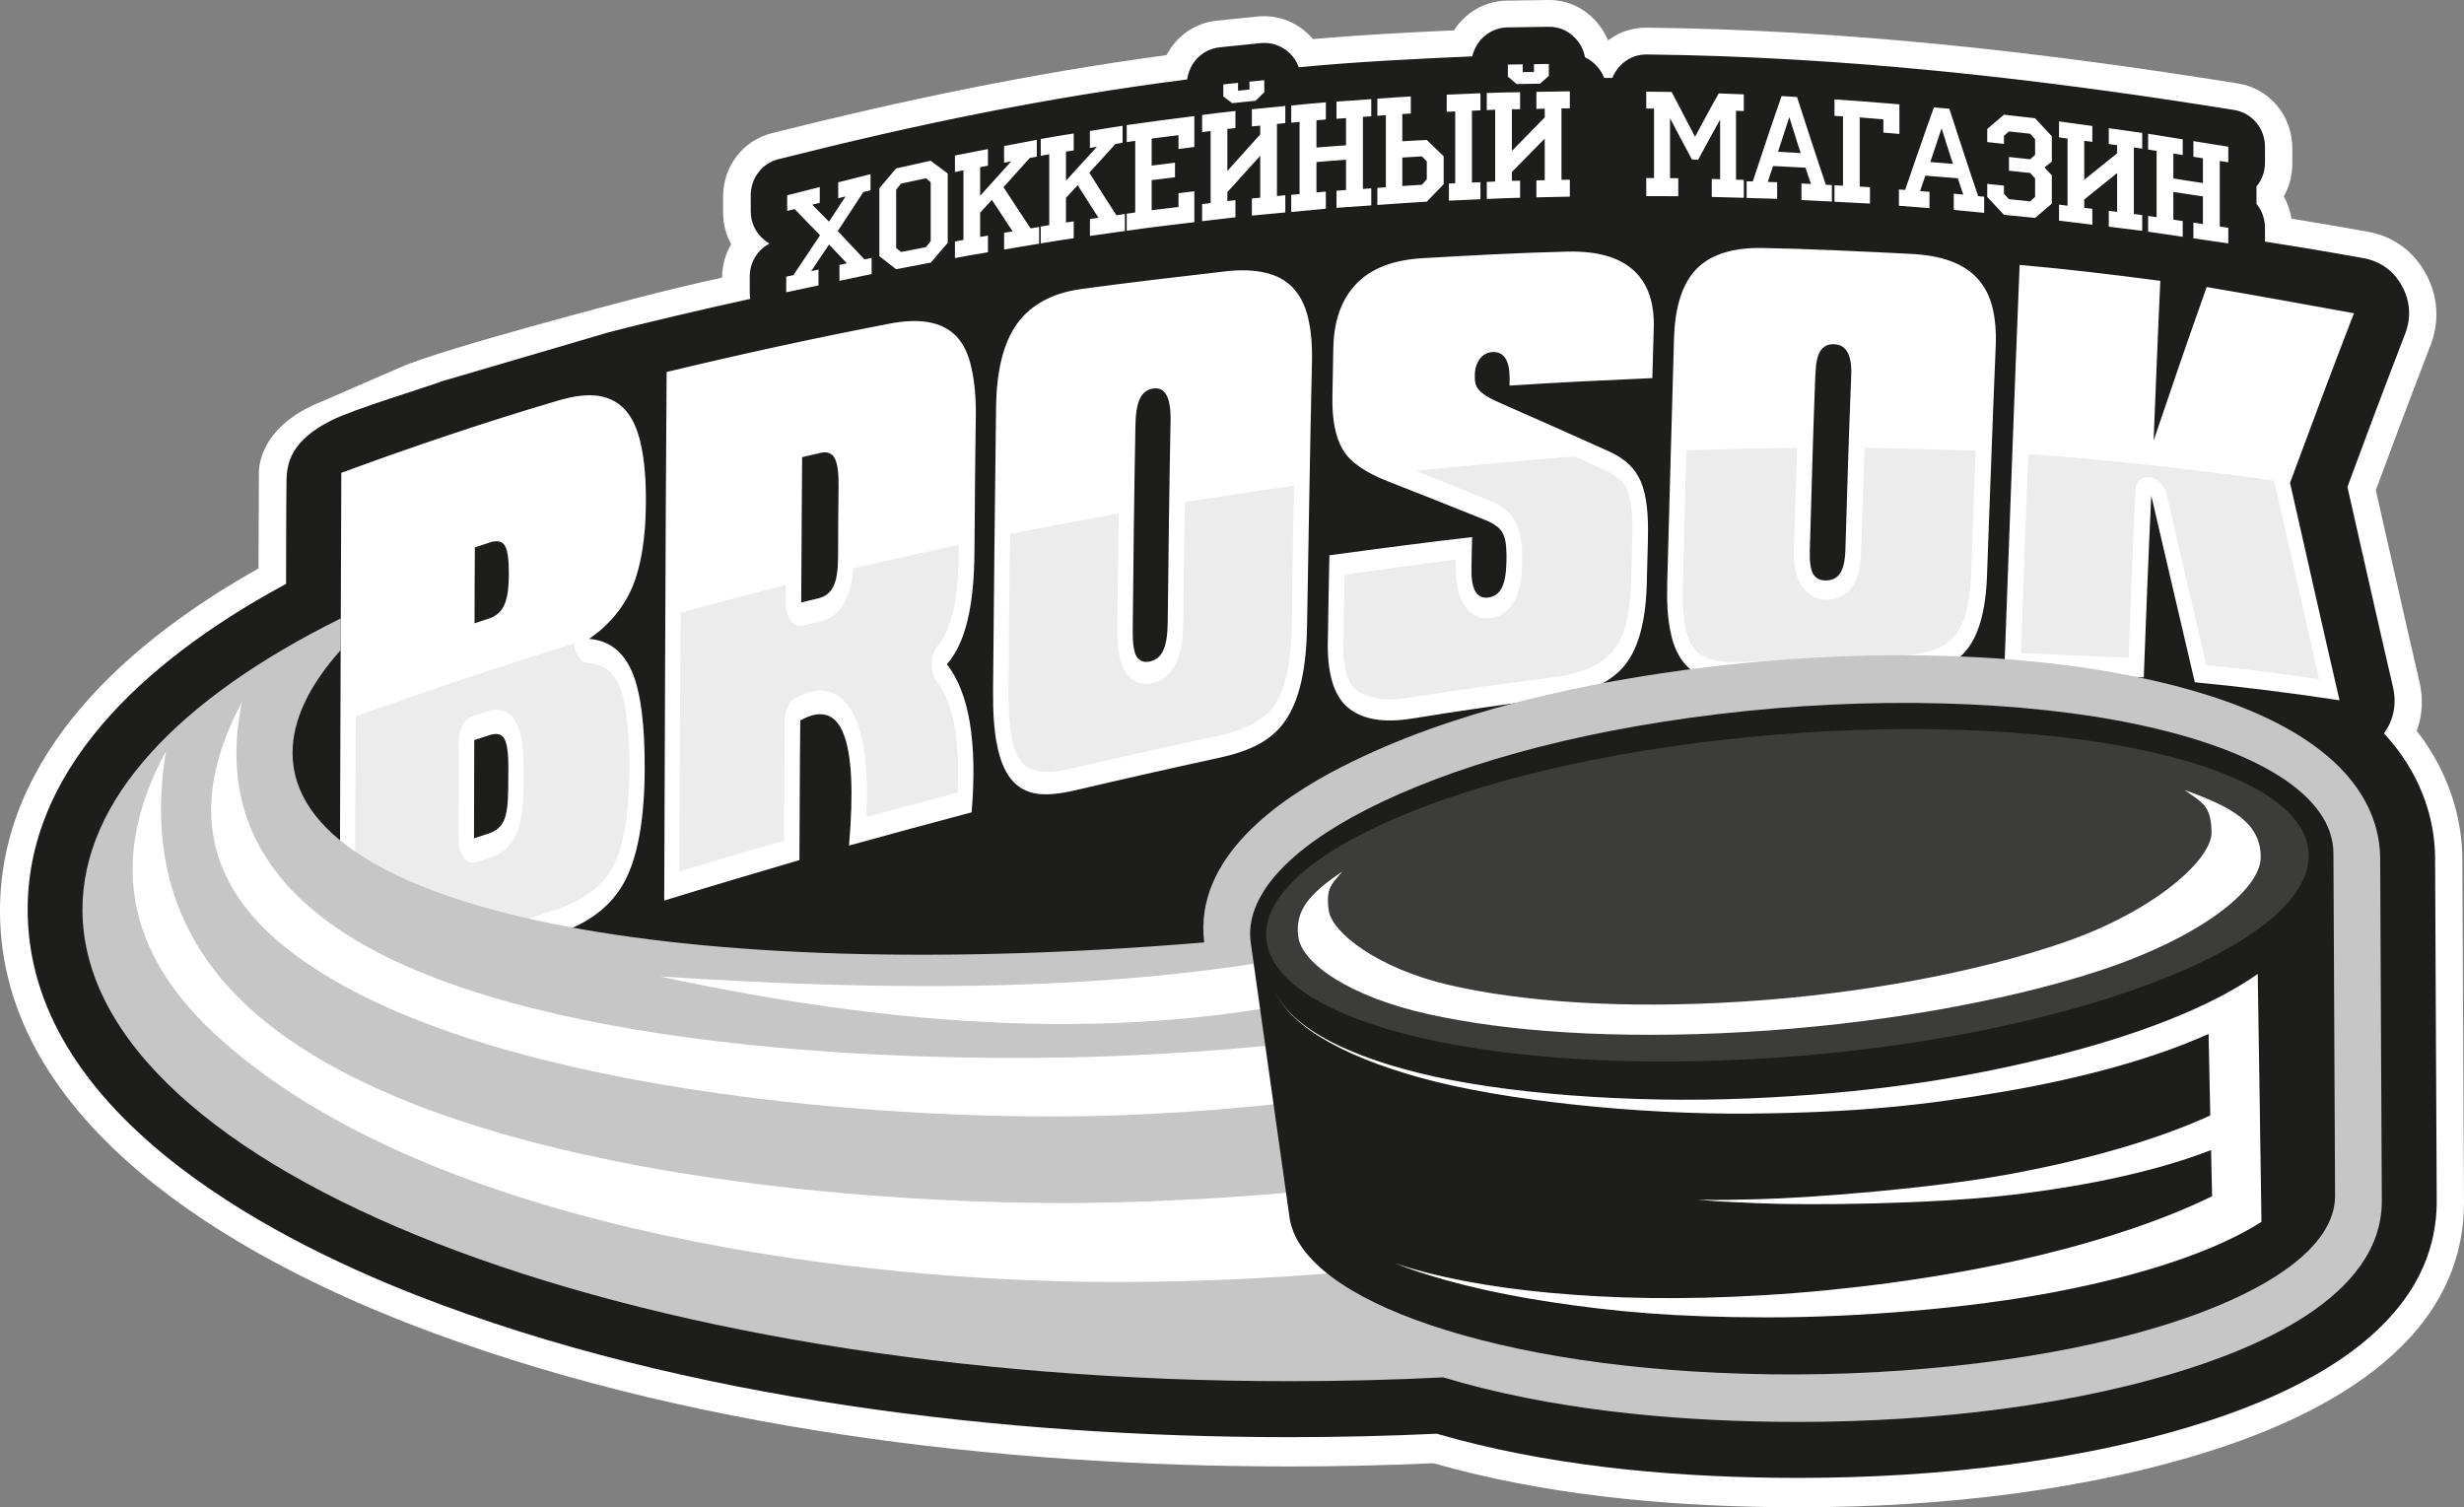 <?xml version="1.0" encoding="UTF-8"?> <svg xmlns="http://www.w3.org/2000/svg" id="Layer_2" viewBox="0 0 509.74 311.81"><rect x="0" y="0" width="509.74" height="311.81" fill="#808080" stroke="none"/><defs><style>.cls-1{fill:#1d1d1b;}.cls-1,.cls-2,.cls-3,.cls-4,.cls-5,.cls-6{fill-rule:evenodd;}.cls-2,.cls-7{fill:#fff;}.cls-3{fill:#ececec;}.cls-4{fill:#3c3c3b;}.cls-5{fill:#c7c6c6;}.cls-6{fill:#1d1e1b;}</style></defs><g id="main"><path class="cls-2" d="M82.86,75.98c8.8-3.91,47.51-13.96,48.4-14.2,6.01-1.58,12.05-3.01,18.12-4.35.01-2.48.68-4.86,1.88-6.9-1.09-1.98-1.67-4.23-1.67-6.63v-3.23c0-6.26,4.12-11.62,10.07-13.12,27.11-6.82,54.02-12.43,81.67-16.15,2.02-3.89,5.84-6.64,10.33-7.12,2.86-.31,5.71-.59,8.57-.87,4.38-.44,8.62,1.39,11.38,4.67,9.71-.85,19.45-1.36,29.19-1.8,2.36-3.7,6.41-6.09,10.93-6.15,2.83-.04,5.65-.09,8.48-.13,3.62-.05,6.9,1.3,9.48,3.9,1.28,1.28,2.27,2.77,2.94,4.41.02.01.04.03.06.04,2.31-1.76,5.04-2.66,8.01-2.63,41.09.45,81.77,5.04,122.33,11.55,6.47,1.04,11.19,6.67,11.19,13.35v3.22c0,2.43-.59,4.74-1.76,6.78h0c.8,1.44,1.34,3,1.59,4.62,5.3.85,10.59,1.76,15.88,2.71,5.14.93,9.33,3.96,11.89,8.61,2.55,4.64,2.91,9.89,1.01,14.84-2.22,5.78-4.44,11.57-6.62,17.37-1.58,4.21-3.14,8.42-4.71,12.63h0c1.31,5.79,2.62,11.58,3.93,17.37,1.69,7.46,3.38,14.91,5.11,22.36.8,3.43.6,6.89-.57,10.06,3.6,4.63,6.31,9.84,7.91,15.62.98,3.54,1.5,7.22,1.52,10.9.06,12.06.12,24.13.17,36.19.06,11.55.11,23.09.17,34.64.15,30.28-30.98,45.2-55.3,52.49-27.77,8.32-58.49,11.12-87.37,10.75-23.56-.3-47.78-2.61-70.54-9.08-9.9.45-19.82.67-29.73.67-59.87,0-126.35-7.76-182.5-29.65C49.2,260.04.21,232.84,0,188.71c-.16-32.99,27.3-56.41,53.48-71.11.03-6.53.05-13.06.08-19.59,0-.21-.65-9.59,13.14-15.01"></path><path class="cls-6" d="M91.4,78.88c-3.76,1.43-18.1,5.69-22.91,8.12-8.23,4.15-9.18,8.73-9.22,12.53-.09,7.68-.06,13.58-.09,21.26-25.46,13.72-53.61,36.11-53.46,67.61.2,41.22,48.3,67.02,80.65,79.64,55.22,21.53,121.69,29.28,180.48,29.27,10.13,0,20.26-.24,30.38-.71,22.45,6.5,46.73,8.81,69.95,9.11,28.13.36,58.68-2.42,85.7-10.51,21.55-6.46,51.35-19.78,51.22-46.9-.06-11.55-.11-23.09-.17-34.64-.06-12.06-.12-24.13-.17-36.19-.02-3.16-.46-6.31-1.3-9.35-1.77-6.39-5.03-11.81-9.28-16.4,2.01-2.75,2.67-6.08,1.88-9.52-1.73-7.46-3.43-14.93-5.12-22.39-1.44-6.36-2.88-12.72-4.32-19.08,1.77-4.76,3.54-9.53,5.32-14.29,2.18-5.81,4.41-11.61,6.63-17.4,1.28-3.35,1.05-6.76-.67-9.89-1.72-3.13-4.46-5.11-7.93-5.74h0c-6.76-1.22-13.56-2.36-20.4-3.42v-2.84c0-1.89-.65-3.63-1.76-4.97v-3.61c1.16-1.38,1.76-3.07,1.76-4.97v-3.22c0-3.83-2.68-7.03-6.39-7.63-40.49-6.5-80.49-11.03-121.5-11.48-2.1-.02-3.91.73-5.4,2.23-.78.78-1.35,1.66-1.73,2.62h-1.68c-.38-.99-.97-1.9-1.77-2.7-.67-.68-1.41-1.2-2.21-1.57-.27-1.55-.98-2.92-2.13-4.08-1.5-1.51-3.31-2.25-5.42-2.23-2.83.04-5.64.09-8.48.13-3.55.05-6.51,2.6-7.28,5.99-11.71.52-23.97,1.1-35.89,2.26-1.18-3.29-4.44-5.34-7.85-5-2.84.28-5.69.56-8.53.87-3.53.38-6.26,3.15-6.71,6.64-29.3,3.76-55.68,9.23-84.53,16.49-3.42.86-5.76,3.9-5.76,7.5v3.23c0,2.44,1,4.55,2.88,6.06.32.26.65.48.98.68-2.47,1.3-4.07,3.89-4.07,6.86v3.22c0,.47.04.92.11,1.36-8.14,1.75-22.43,5.11-29.21,6.89"></path><path class="cls-7" d="M98.24,113.24c-.05,5.26-.06,10.5-.07,15.71,1-.33,2.05-.67,3.09-1.03,1.42-.48,2.48-1.42,3.07-2.8.63-1.36.92-3.44.94-6.25.02-3.02-.25-5-.8-5.95-.56-.96-1.64-1.21-3.18-.69-1.04.35-2.04.68-3.05,1.01h0ZM98.04,173.44c1-.32,2-.67,3.05-1.01,1.54-.51,2.61-1.41,3.17-2.72.58-1.35.87-3.49.87-6.48,0-1.53.03-3.03.04-4.56,0-2.9-.27-4.84-.83-5.84-.56-.99-1.6-1.24-3.14-.73-1.04.34-2.09.7-3.09,1.01-.02,6.79-.03,13.57-.05,20.33h0ZM70.22,208.13c.05-18.29.15-36.62.19-54.99.05-18.38.12-36.85.2-55.32,14.92-5.5,29.9-10.55,44.98-14.99,3.27-.96,6.04-1.26,8.33-.92,2.33.39,4.21,1.45,5.64,3.14,1.43,1.69,2.47,4.12,3.1,7.26.68,3.14.98,6.99.96,11.56-.03,7.25-.95,13.06-2.74,17.42-1.83,4.37-4.82,7.98-9,10.88,4.05.32,7,2.54,8.83,6.71,1.82,4.15,2.7,10.91,2.66,20.29-.04,10.37-1.45,18.13-4.16,23.2-2.74,5.12-7.43,8.66-14.06,10.82-15,4.87-29.97,9.87-44.94,14.92h0ZM169.73,93.69c-1.27.29-2.53.58-3.79.88-.03,4.99-.07,10.03-.1,15.02-.03,5.04-.06,10.04-.09,15.05,1.22-.3,2.44-.6,3.66-.9,1.39-.34,2.38-1.15,3.02-2.48.64-1.28.94-3.33.95-6.14,0-4.85.04-9.71.1-14.59.03-2.81-.24-4.72-.83-5.78-.58-1.04-1.57-1.37-2.92-1.06h0ZM165.56,149.03c-.05,4.82-.1,9.63-.11,14.45-.01,4.8-.06,9.62-.07,14.45-9.34,2.75-18.68,5.5-27.97,8.37.05-18.3.15-36.59.21-54.83.06-18.21.17-36.39.29-54.52,15.33-3.68,30.74-7.05,46.19-10.01,3.22-.62,5.97-.68,8.22-.24,2.29.43,4.12,1.41,5.58,2.92,1.41,1.52,2.46,3.65,3.05,6.41.63,2.72.96,6.05.92,9.97-.04,4.8-.15,9.59-.17,14.36-.01,4.78-.08,9.59-.12,14.37-.09,9.48-1.51,16.35-4.21,20.67-.44.7-.93,1.37-1.47,2.01,2.3,3,3.9,7.03,4.74,12.13.84,5.1.98,11.28.36,18.51-8.49,2.24-16.92,4.56-25.36,6.87.95-11.02.58-18.68-1.09-23.01-1.66-4.31-4.66-5.29-8.99-2.87h0ZM234.89,88.19c-.12,7.03-.25,14.01-.33,21.02-.08,7.01-.16,14.06-.23,21.1-.03,2.57.2,4.38.74,5.4.58,1.01,1.49,1.4,2.76,1.14,1.27-.26,2.22-1.01,2.79-2.23.59-1.27.92-3.16.95-5.73.08-6.98.16-13.98.25-20.93.09-6.95.21-13.91.34-20.86.09-4.85-1.09-7.08-3.56-6.73-1.28.18-2.21.88-2.8,2.13-.57,1.22-.88,3.13-.91,5.69h0ZM222.41,163.49c-3.17.74-5.85,1.04-8,.69-2.2-.36-3.95-1.37-5.29-3.06-1.34-1.69-2.29-4.06-2.87-7.09-.62-3.02-.85-6.82-.81-11.37.09-9.76.18-19.51.28-29.22.1-9.7.24-19.37.34-29.06.08-7.73,1.55-13.52,4.34-17.4,2.78-3.87,7.22-6.36,13.28-7.19,9.91-1.35,19.9-2.5,29.89-3.66,3.28-.38,6.07-.23,8.37.33,2.26.55,4.14,1.58,5.55,3.1,1.45,1.55,2.5,3.58,3.11,6.16.62,2.56.9,5.65.81,9.3-.21,9.05-.38,18.11-.54,27.2-.16,9.1-.34,18.22-.48,27.37-.13,8.7-1.56,15.1-4.28,19.16-1.29,2.05-3.14,3.76-5.51,5.09-2.4,1.35-5.26,2.25-8.63,2.98-9.89,2.14-19.76,4.38-29.57,6.68h0ZM292.2,148.63c-5.94.99-10.43.22-13.42-2.31-2.95-2.54-4.31-7.31-4.07-14.37.09-5.7.18-11.37.31-17.07,9.84-1.34,19.68-2.64,29.53-3.77-.08,2.13-.1,4.28-.14,6.4-.09,4.36,1.02,6.37,3.41,6.11,1.24-.13,2.21-.79,2.82-1.93.62-1.15.95-2.98,1.01-5.53.04-1.4-.01-2.56-.11-3.47-.1-.92-.31-1.71-.64-2.35-.33-.65-.82-1.18-1.47-1.61-.61-.47-1.48-.9-2.56-1.31-6.63-2.68-13.25-5.29-19.84-7.88-4.59-1.8-7.67-3.93-9.19-6.44-1.57-2.62-2.28-6.3-2.2-10.98.06-3.33.13-6.69.19-10.03.1-5.73,1.68-10.2,4.8-13.42,3.11-3.21,7.69-4.91,13.7-5.26,9.96-.57,19.92-1.12,29.96-1.36,6.07-.14,10.62,1.14,13.58,3.81,3.01,2.68,4.4,6.68,4.25,12.03-.09,3.45-.22,6.9-.29,10.33-9.89.44-19.73.9-29.55,1.55,0-.36,0-.71.02-1.07.08-4.09-1.12-6.05-3.64-5.86-1.03.08-1.89.55-2.53,1.42-.64.87-1,1.97-1.03,3.3-.02.66,0,1.25.14,1.71.09.47.31.92.66,1.34.35.41.87.85,1.56,1.28.65.44,1.56.9,2.7,1.39,7.7,3.38,15.4,6.81,23.16,10.31,1.41.7,2.67,1.53,3.67,2.46,1.01.98,1.82,2.13,2.45,3.55.58,1.41,1.02,3.11,1.23,5.1.26,2.02.3,4.38.24,7.14-.08,3.25-.17,6.52-.26,9.76-.31,7.72-1.97,13.22-4.95,16.52-2.97,3.29-7.6,5.35-13.86,6.19-9.92,1.33-19.8,2.7-29.65,4.33h0ZM375.55,77.44c-.22,6.05-.45,12.14-.62,18.21-.18,6.08-.35,12.18-.53,18.27-.07,2.24.15,3.84.68,4.8.58.95,1.49,1.4,2.78,1.36,1.29-.04,2.26-.59,2.86-1.55.62-1,.98-2.59,1.05-4.82.18-6.06.36-12.1.55-18.12.19-5.99.42-11.99.65-17.97.16-4.19-1.01-6.32-3.53-6.41-1.3-.05-2.26.43-2.87,1.42-.61.98-.94,2.59-1,4.8h0ZM361.83,140.96c-3.22.18-5.95.06-8.13-.51-2.22-.57-3.98-1.69-5.32-3.32-1.34-1.64-2.3-3.81-2.8-6.51-.59-2.7-.79-6.05-.67-10,.25-8.46.46-16.91.69-25.35.23-8.43.47-16.82.71-25.17.19-6.71,1.76-11.52,4.69-14.5,2.88-2.94,7.44-4.4,13.58-4.3,10.08.18,20.25.71,30.4,1.2,3.34.16,6.16.63,8.45,1.47,2.34.85,4.23,2.07,5.65,3.63,1.46,1.6,2.49,3.55,3.08,5.89.59,2.32.84,5.07.7,8.24-.34,7.85-.63,15.7-.92,23.55-.29,7.88-.6,15.74-.87,23.67-.26,7.53-1.79,12.87-4.62,15.95-1.34,1.58-3.25,2.75-5.72,3.51-2.43.74-5.37,1.1-8.82,1.18-10.08.23-20.09.79-30.09,1.34h0ZM414.64,138.82c.5-14.09,1.04-28.14,1.55-42.15.51-13.99,1.06-27.95,1.62-41.87,9.68.85,19.39,2.01,29.11,3.3-.24,5.51-.52,10.99-.72,16.5-.2,5.51-.48,11.02-.67,16.55,1.81-5.34,3.62-10.65,5.44-15.95,1.81-5.29,3.68-10.57,5.54-15.82,10.12,1.72,20.29,3.58,30.46,5.42-2.24,5.83-4.48,11.67-6.66,17.48-2.2,5.85-4.37,11.75-6.56,17.61,1.7,7.52,3.4,15.02,5.1,22.52,1.7,7.49,3.4,14.97,5.14,22.46-10.01-1.52-19.99-2.78-29.94-3.73-1.5-6.41-3-12.82-4.5-19.27-1.5-6.43-3-12.89-4.51-19.35-.29,6.27-.57,12.52-.82,18.81-.24,6.24-.49,12.54-.73,18.81-9.64-.52-19.28-.93-28.86-1.33h0Z"></path><path class="cls-3" d="M73.38,202.05c13.72-4.66,27.49-9.24,41.26-13.74,4.05-1.3,9.36-3.79,12.18-9.03,2.78-5.2,3.36-13.6,3.37-19.99.02-5.12-.23-13.2-2.11-17.53-1.48-3.36-3.88-4.42-6.45-4.61-1.44-.13-2.65-1.75-2.89-4.01-15.1,4.64-30.16,9.68-45.14,15.04-.04,9-.12,18.04-.13,26.99,0,8.95-.09,17.96-.1,26.9h0ZM94.86,173.65c.02-6.78.01-13.54.05-20.33.02-2.47,1.15-4.59,2.66-5.09,1-.33,2.05-.68,3.09-1.03,2.17-.73,4.53-.54,6.07,2.23,1.34,2.41,1.58,5.94,1.56,9.07,0,1.53,0,3.04,0,4.55.01,3.15-.27,6.61-1.43,9.32-1.23,2.85-3.22,4.31-5.26,4.97-1.05.34-2.05.67-3.05,1-.96.31-1.84,0-2.56-.93-.73-.96-1.14-2.23-1.13-3.76h0ZM179.25,169.02c6.26-1.67,12.56-3.38,18.86-5.04.4-8.05-.09-17.58-4.29-22.98-.75-.95-1.1-2.21-1.08-3.68.02-1.44.41-2.68,1.17-3.6.34-.44.72-.93,1.05-1.47,0-.03.04-.05.03-.08,2.74-4.34,3.32-11.92,3.37-17.56-.02-.63,0-1.3.01-1.94-7.31,1.58-14.6,3.24-21.9,4.91-.14,2.32-.55,4.63-1.48,6.48-1.19,2.59-3.08,3.95-5.1,4.45-1.22.3-2.44.61-3.66.92-.97.24-1.89-.11-2.62-1.07-.72-.95-1.09-2.23-1.08-3.73,0-1.22,0-2.42,0-3.62-7.28,1.85-14.5,3.77-21.72,5.73-.05,8.91-.15,17.85-.16,26.74,0,8.91-.1,17.88-.1,26.8,7.2-2.18,14.41-4.28,21.66-6.38.03-8.28.06-16.57.14-24.83.04-2.1.84-3.89,2.15-4.61,3.18-1.78,6.73-2.5,9.74.2,4.96,4.42,5.43,15.4,4.99,24.35h0ZM221.93,158.91c9.83-2.23,19.69-4.47,29.58-6.57,2.61-.55,5.39-1.32,7.88-2.7,1.55-.86,3.2-2.1,4.34-3.89.02-.02.01-.03.04-.06,2.74-4.06,3.38-11.02,3.46-16.31.07-4.8.15-9.67.2-14.47.05-4.8.19-9.62.29-14.44-7.53,1.06-15.05,2.23-22.58,3.4-.15,8.39-.26,16.77-.36,25.19-.05,2.78-.38,5.77-1.48,8.1-1.16,2.45-2.97,3.78-5,4.2-2.2.46-4.35-.25-5.74-2.86-1.24-2.32-1.47-5.5-1.44-8.34.08-7.99.21-16,.32-23.96-7.5,1.37-14.99,2.8-22.48,4.26-.08,5.37-.16,10.76-.2,16.11-.04,5.35-.06,10.76-.11,16.13-.03,3.24.06,6.87.67,10,.35,1.82.93,3.58,1.89,4.82.98,1.26,2.35,1.78,3.62,1.99,2.29.38,4.83-.05,7.11-.6h0ZM292.83,97.37c4.92,1.96,9.88,3.96,14.84,5.97,1.08.44,2.22.96,3.11,1.61,1.12.76,2.09,1.82,2.8,3.19.65,1.28,1.02,2.73,1.18,4.22.15,1.37.17,2.81.14,4.19-.07,2.65-.41,5.54-1.6,7.72-1.15,2.21-2.97,3.36-5.02,3.6-1.53.19-3.09-.22-4.39-1.47-2.26-2.21-2.78-5.89-2.71-9.27,0-.44,0-.9.03-1.36-7.71.99-15.38,2.02-23.04,3.11-.09,4.45-.18,8.89-.23,13.33,0,.03,0,.06-.03.1-.11,3.44.09,8.21,2.56,10.3,2.99,2.56,7.97,2.24,11.28,1.71,9.85-1.6,19.73-2.92,29.66-4.2,4.01-.51,9.05-1.8,12.1-5.24,2.9-3.19,3.71-9,3.91-13.72.09-3.25.17-6.52.26-9.79.04-2.08.06-4.3-.2-6.4-.13-1.18-.35-2.51-.86-3.62-.35-.82-.81-1.5-1.38-2.04-.86-.79-1.83-1.39-2.74-1.83-2.27-1.03-4.53-2.04-6.8-3.06-10.96.87-21.91,1.88-32.86,2.97h0ZM361.4,136.91c10.01-.51,20.02-1.04,30.1-1.25,2.71-.06,5.54-.26,8.09-1.06,1.59-.5,3.26-1.31,4.43-2.67.03-.03.05-.02.08-.05,2.84-3.08,3.55-9.02,3.7-13.63.13-4.18.32-8.37.45-12.54.12-4.17.33-8.34.49-12.49-7.67-.24-15.33-.43-23-.6-.27,7.25-.5,14.48-.73,21.75-.09,2.38-.5,4.88-1.66,6.76-1.2,1.94-3.02,2.85-5.09,2.94-2.23.1-4.41-.83-5.79-3.28-1.23-2.19-1.42-4.99-1.35-7.42.23-6.93.44-13.85.66-20.74-7.63.13-15.26.28-22.88.51-.16,4.63-.32,9.29-.43,13.93-.11,4.66-.21,9.34-.33,14.01-.08,2.81-.03,5.99.54,8.78.33,1.61.89,3.21,1.85,4.41.98,1.22,2.31,1.84,3.6,2.18,2.35.61,4.94.6,7.26.47h0ZM418.09,135.1c7.42.32,14.84.65,22.26.98.21-5.78.46-11.56.68-17.31.21-5.75.47-11.5.73-17.23.06-1.85,1.32-3.03,2.94-2.83,1.62.21,3.12,1.72,3.54,3.62,1.36,5.89,2.71,11.78,4.07,17.66,1.35,5.87,2.75,11.75,4.15,17.62,7.72.74,15.51,1.72,23.33,2.92-1.53-6.76-3.07-13.53-4.61-20.29-1.54-6.78-3.07-13.55-4.61-20.34-.06-.17-.08-.33-.09-.49-17.01-2.34-33.97-4.3-50.85-5.46-.27,6.84-.58,13.69-.81,20.56-.23,6.84-.5,13.71-.72,20.59h0Z"></path><path class="cls-5" d="M492.74,248.36c.1,20.41-27.28,31-43.06,35.73-25.32,7.59-55.19,10.39-82.36,10.04-22.07-.28-46.63-2.53-68.75-9.19-10.39.52-20.98.79-31.73.79-137.69.02-249.52-43.58-249.78-97.38-.11-22.82,19.88-43.81,53.44-60.42l-.02,6.55c-6.51,7.29-9.99,14.48-9.96,21.35.16,32.87,80.4,48.13,188.6,39.13-2.18-17.62,15.62-29.78,28.56-36.37,22.45-11.45,50.1-17.51,75.64-20.6,28.08-3.4,61.39-3.79,90.14,2.35,16.37,3.49,42.72,11.64,48.07,30.93.57,2.07.86,4.17.87,6.26.06,12.06.12,24.13.17,36.19.06,11.55.11,23.09.17,34.64h0Z"></path><path class="cls-2" d="M34.34,155.38c-3.61,22,2.47,38.68,15.54,51.52,36.11,35.49,128.29,42.47,174.67,41.94,34.58-.39,68.3-4.23,101.45-10.34,1.26,6,2.52,12,3.78,18-33.67,5.69-68.21,9.07-104.16,8.68-53.16-.58-138.95-11.84-181.46-51.55-18.78-17.54-21.29-37.05-9.82-58.25h0ZM136.49,202c47.76,3.1,94.62,3.47,138.44-5.36,1.1,2.89,2.2,5.77,3.3,8.66-45.54,10.83-93.16,7.15-141.74-3.3h0ZM50.07,145.16c-4.18,20.18,3.06,35.65,20.03,47.11,37.05,25.03,117.67,27.89,160.7,26.19,24.67-.97,48.95-3.62,72.92-7.67-.2,3.93-.41,7.86-.61,11.79-23.06,4.4-46.67,7.18-70.89,8.12-45.93,1.77-135.41-4.69-172.95-34.54-16.53-13.14-20.44-29.9-9.19-51h0Z"></path><path class="cls-1" d="M483.07,247.35c.05,10.82-14.5,20.54-37.02,27.29-21.49,6.44-50.64,10.04-79.64,9.67-29-.37-52.84-4.26-70.39-10.15-17.06-5.73-28.01-13.55-29.25-22.32-1.3-9.19-2.61-18.51-3.94-27.91-1.34-9.51-2.7-19.16-4.08-28.91-1.34-9.5,7.71-19.27,23.99-27.57,17.02-8.68,41.52-15.94,72.73-19.72,31.22-3.78,63.3-2.86,86.99,2.2,24.51,5.23,40.21,14.63,40.27,26.59.06,12.26.12,24.31.17,36.19.06,11.71.11,23.27.17,34.64h0Z"></path><path class="cls-4" d="M355.88,153.11c30-3.47,60.66-2.92,83.28,1.26,23.42,4.33,38.39,12.28,38.46,22.56.07,10.19-14.41,20.27-36.93,28.08-21.44,7.43-49.75,12.65-79.54,14.16-28.17,1.42-52.73-.72-70.18-5.19-16.96-4.35-27.8-11.06-28.94-19.23-1.14-8.25,7.76-16.79,23.61-24.11,16.55-7.64,40.23-14.06,70.23-17.53h0Z"></path><path class="cls-2" d="M467.84,252.77c-9.41,6.01-24.53,11.05-42.88,14.54-17.64,3.35-40.65,5.24-59.53,5.22-18.88-.02-31.58-1.19-44.67-3.18-12.8-1.94-23.8-4.7-32.29-8.05,8.43,2.85,19.37,4.96,32.08,6.14,13.05,1.21,27.31,1.52,44.53.49,17.22-1.03,35.58-3.51,51.27-6.96,16.26-3.58,30.54-8.23,41.28-13.5-.08-3.16-.14-6.34-.22-9.55-10.82,4.21-25.25,7.41-41.72,9.32-15.92,1.84-40.86,2.16-52.16,1.67-11.3-.49-8.31-.44-12.31-.76,3.97.05,1,.2,12.25-.06,11.25-.26,36.11-2.23,52.02-5.15,16.47-3.02,30.92-7.22,41.76-12.19-.1-5.57-.22-11.19-.35-16.86-10.97,4.95-25.57,9.05-42.23,11.91-16.1,2.76-29.74,4.35-52.62,4.57-22.88.22-51.1-2.64-68.4-7.47-16.84-4.7-28.02-11.37-30.25-19.07,2.23,7.65,13.35,13.98,30.14,18.14,17.25,4.28,43.73,6.31,68.26,5.26,24.52-1.05,42.97-3.88,61.13-8.27,18.87-4.56,34.47-10.65,44.14-17.48.13,8.78.28,17.46.4,26.06.12,8.49.24,16.92.37,25.24h0Z"></path><path class="cls-2" d="M451.98,163.45c9.89,3.56,15.62,6.78,15.71,13.77.1,6.99-13.03,16.97-33.61,23.67-19.7,6.42-46.51,11.1-73.39,12.62-26.87,1.51-49.04-.11-65.31-3.73-15.82-3.52-26.03-10.32-26.8-16.01-.77-5.7,2.7-9.1,9.1-13.47-2.15,2.65-3.43,3.3-2.81,7.98.61,4.67,10.25,12.1,24.97,15.5,15.07,3.47,35.65,4.98,60.34,3.44,24.69-1.54,49.09-6.13,67-12.34,18.63-6.46,30.45-17.11,30.34-22.75s-2.02-6.09-5.55-8.67h0Z"></path><path class="cls-7" d="M180.34,56.68c-2.24.47-4.47.95-6.68,1.42v-3.29c.51-.11,1.01-.22,1.55-.34-1.25-1.31-2.48-2.61-3.7-3.89-1.25,1.85-2.48,3.69-3.7,5.52.51-.11,1.01-.22,1.52-.33v3.27c-2.24.47-4.48.96-6.68,1.42v-3.22c.48-.1.98-.21,1.49-.33.9-1.35,1.85-2.73,2.74-4.09.9-1.37,1.85-2.76,2.77-4.15-.89-.91-1.79-1.81-2.65-2.72-.86-.9-1.73-1.8-2.6-2.7-.54.13-1.04.26-1.55.38v-3.23c2.24-.56,4.48-1.14,6.74-1.71v3.27c-.54.14-1.04.26-1.55.38,1.13,1.17,2.3,2.34,3.46,3.51,1.13-1.73,2.27-3.46,3.43-5.22-.51.13-1.01.26-1.52.38v-3.29c2.21-.56,4.45-1.13,6.68-1.69v3.34c-.51.13-1.01.25-1.49.36-.89,1.37-1.79,2.72-2.66,4.06-.86,1.34-1.76,2.68-2.63,4.01.9.98,1.85,1.94,2.75,2.92.9.98,1.85,1.95,2.77,2.94.48-.1.98-.21,1.49-.32v3.34h0ZM196.06,50.25c-1.19,1.37-2.36,2.73-3.52,4.08-2.39.45-4.77.9-7.16,1.36-1.16-.9-2.33-1.79-3.46-2.69v-14.05c1.13-1.36,2.3-2.74,3.46-4.11,2.39-.53,4.77-1.06,7.16-1.59,1.16.88,2.33,1.76,3.52,2.64v14.35h0ZM192.54,49.89v-12.18c-.33-.27-.66-.55-.98-.83-1.73.37-3.46.74-5.16,1.11-.36.43-.69.84-1.01,1.26v12.05c.33.27.66.56,1.01.83,1.7-.33,3.43-.67,5.16-1,.33-.41.66-.82.98-1.24h0ZM214.98,50.41c-2.42.4-4.83.8-7.25,1.21v-3.46c.57-.09,1.16-.19,1.76-.29-.72-1.1-1.43-2.18-2.15-3.27-.72-1.09-1.43-2.18-2.15-3.26-.81.89-1.61,1.78-2.42,2.66v5.01c.54-.09,1.07-.18,1.61-.27v3.44c-2.3.38-4.56.78-6.83,1.21v-3.42c.57-.11,1.16-.23,1.76-.34v-14.4c-.6.11-1.19.24-1.76.36v-3.42c2.27-.46,4.53-.9,6.83-1.33v3.44c-.54.1-1.07.2-1.61.3v5.93c2.12-2.36,4.27-4.73,6.41-7.12-.51.09-.98.18-1.46.27v-3.45c2.24-.42,4.5-.85,6.77-1.28v3.48c-.51.09-.98.18-1.46.27-1.82,2.03-3.64,4.04-5.43,6.04.93,1.42,1.85,2.84,2.78,4.26.92,1.42,1.88,2.84,2.83,4.27.57-.09,1.16-.2,1.76-.3v3.48h0ZM232.73,47.78c-2.42.34-4.83.69-7.25,1.03v-3.5c.57-.08,1.16-.17,1.76-.26-.72-1.12-1.43-2.25-2.15-3.37-.72-1.13-1.43-2.25-2.15-3.37-.81.88-1.61,1.76-2.42,2.63v5.09c.54-.08,1.07-.16,1.61-.24v3.49c-2.3.33-4.56.69-6.83,1.07v-3.48c.57-.1,1.16-.2,1.76-.3v-14.66c-.6.11-1.19.22-1.76.32v-3.48c2.27-.41,4.53-.78,6.83-1.14v3.5c-.54.08-1.07.17-1.61.25v6.02c2.12-2.33,4.27-4.67,6.41-7.01-.51.08-.98.15-1.46.23v-3.51c2.24-.36,4.5-.71,6.77-1.07v3.52c-.51.08-.98.16-1.46.23-1.82,2-3.64,3.98-5.43,5.95.92,1.47,1.85,2.93,2.77,4.4.93,1.47,1.88,2.93,2.83,4.41.57-.08,1.16-.17,1.76-.26v3.52h0ZM247.08,45.96c-4.68.55-9.34,1.11-13.99,1.77v-3.52c.57-.08,1.16-.17,1.76-.26v-14.82c-.6.09-1.19.18-1.76.27v-3.52c4.65-.67,9.31-1.27,13.99-1.87v6.4c-1.1.14-2.21.28-3.28.41v-2.86c-1.85.24-3.7.47-5.55.71v5.59c1.61-.2,3.22-.4,4.83-.6v3.01c-1.61.2-3.22.4-4.83.6v6.22c1.85-.22,3.7-.45,5.55-.67v-2.85c1.07-.13,2.18-.27,3.28-.4v6.39h0ZM261.55,19.09c-.63.59-1.22,1.18-1.82,1.76-1.61.16-3.22.32-4.83.49-.63-.46-1.22-.93-1.82-1.39v-2.49c1.01-.11,2.03-.21,3.04-.32v1.62c.78-.08,1.55-.16,2.36-.23v-1.63c1.01-.1,2.03-.2,3.07-.31v2.49h0ZM265.9,43.95c-2.33.22-4.62.44-6.92.65v-3.54c.57-.06,1.13-.11,1.73-.16v-8.68c-2.27,2.49-4.53,4.99-6.8,7.53v1.85c.54-.07,1.1-.13,1.67-.19v3.54c-2.3.27-4.59.54-6.89.81v-3.54c.57-.07,1.16-.14,1.76-.21v-14.9c-.6.08-1.19.15-1.76.22v-3.54c2.3-.3,4.59-.59,6.89-.83v3.54c-.57.06-1.13.12-1.67.18v8.69c2.27-2.54,4.53-5.05,6.8-7.57v-1.81c-.6.06-1.16.11-1.73.17v-3.55c2.3-.23,4.59-.46,6.92-.69v3.55c-.6.06-1.16.11-1.73.17v14.92c.57-.06,1.13-.11,1.73-.17v3.55h0ZM283.68,42.49c-2.42.17-4.8.34-7.19.5v-3.54c.66-.05,1.31-.09,1.97-.14v-6.26c-2.06.14-4.09.3-6.12.48v6.28c.63-.06,1.28-.12,1.94-.18v3.55c-2.39.23-4.77.45-7.16.68v-3.55c.57-.05,1.13-.1,1.73-.17v-14.93c-.6.06-1.16.12-1.73.17v-3.55c2.39-.24,4.77-.47,7.16-.66v3.55c-.66.05-1.31.1-1.94.16v5.64c2.03-.17,4.06-.33,6.12-.47v-5.62c-.66.04-1.31.09-1.97.14v-3.55c2.39-.17,4.77-.34,7.19-.51v3.54c-.6.04-1.16.08-1.73.12v14.91c.57-.04,1.13-.08,1.73-.12v3.54h0ZM306.27,41.22c-2.18.1-4.36.19-6.53.29v-3.54c.42-.01.87-.04,1.31-.06v-14.86c-.6.03-1.19.05-1.76.08v-3.54c2.33-.1,4.65-.2,6.98-.3v3.54c-.6.03-1.19.05-1.76.08v14.86c.57-.02,1.16-.06,1.76-.08v3.53h0ZM298.66,38.1c-1.16,1.21-2.33,2.42-3.49,3.62-3.43.2-6.83.44-10.23.68v-3.54c.57-.04,1.16-.08,1.76-.12v-14.91c-.6.04-1.19.08-1.76.12v-3.54c2.3-.16,4.59-.33,6.92-.46v3.54c-.6.03-1.19.06-1.76.1v5.63c1.67-.1,3.37-.19,5.07-.27,1.16,1.13,2.33,2.26,3.49,3.38v5.79h0ZM295.17,37.09v-3.69c-.36-.35-.69-.7-1.01-1.05-1.37.08-2.71.16-4.06.24v5.89c1.34-.09,2.68-.18,4.06-.26.33-.38.66-.76,1.01-1.14h0ZM320.41,15.71c-.63.53-1.22,1.07-1.82,1.6-1.61.02-3.22.05-4.83.08-.63-.52-1.22-1.03-1.82-1.55v-2.48c1.01-.01,2.03-.03,3.07-.05v1.61c.78,0,1.55-.02,2.33-.03v-1.61c1.01-.01,2.03-.03,3.07-.05v2.47h0ZM324.76,40.68c-2.33.05-4.62.1-6.92.15v-3.52c.57,0,1.13-.02,1.73-.03v-8.61c-2.27,2.3-4.53,4.61-6.8,6.91v1.83c.57,0,1.13-.02,1.7-.02v3.52c-2.3.05-4.59.15-6.89.25v-3.53c.57-.02,1.13-.05,1.73-.08v-14.85c-.6.02-1.16.05-1.73.08v-3.54c2.3-.09,4.59-.14,6.89-.17v3.52c-.57,0-1.13.01-1.7.02v8.62c2.27-2.31,4.53-4.63,6.8-6.94v-1.8c-.6,0-1.16.02-1.73.03v-3.52c2.3-.03,4.59-.07,6.92-.11v3.51c-.6,0-1.16.02-1.73.03v14.77c.57,0,1.13-.02,1.73-.03v3.51h0ZM360.74,40.92c-2.21-.06-4.42-.12-6.62-.18v-3.72c.57.01,1.13.03,1.73.05v-12.32c-.78,1.38-1.55,2.76-2.3,4.14-.75,1.38-1.49,2.76-2.24,4.15-.45-.01-.87-.03-1.28-.04-.78-1.43-1.55-2.85-2.3-4.28-.74-1.42-1.49-2.84-2.24-4.26v12.4c.57,0,1.13,0,1.7,0v3.73c-2.21,0-4.42-.01-6.62-.02v-3.74c.54,0,1.07,0,1.61.01v-14.38c-.54,0-1.07,0-1.61-.01v-3.49c1.73.02,3.49.04,5.25.06.81,1.54,1.61,3.09,2.42,4.63.8,1.54,1.61,3.09,2.42,4.65.81-1.5,1.61-3,2.42-4.49.8-1.49,1.64-2.99,2.48-4.48,1.73.06,3.46.13,5.19.19v3.45c-.54-.01-1.07-.04-1.61-.05v14.25c.54.01,1.07.03,1.61.04v3.71h0ZM378.97,41.7c-2.12-.11-4.21-.21-6.29-.32v-3.42c.66.03,1.31.07,1.97.1-.39-1.12-.78-2.25-1.13-3.37-2.24-.12-4.48-.25-6.71-.35-.39,1.1-.75,2.19-1.1,3.29.63.02,1.28.04,1.94.07v3.43c-2.12-.06-4.24-.12-6.32-.18v-3.45c.42,0,.84.02,1.28.03.98-2.96,1.97-5.91,2.95-8.87.98-2.94,2-5.88,3.01-8.79,1.04.07,2.12.13,3.19.2.98,3.03,1.97,6.07,2.95,9.09.98,3.02,2,6.04,3.01,9.06.42.02.84.05,1.25.07v3.41h0ZM372.53,31.67c-.42-1.23-.81-2.47-1.19-3.7-.39-1.23-.78-2.46-1.16-3.7h-.03c-.39,1.18-.78,2.37-1.16,3.56-.39,1.19-.78,2.38-1.16,3.57,1.55.09,3.13.18,4.71.26h0ZM392.93,27.71c-1.1-.09-2.21-.18-3.31-.28v-2.74c-1.64-.14-3.28-.28-4.89-.4v14.31c.69.04,1.4.08,2.12.13v3.39c-2.45-.14-4.89-.26-7.34-.39v-3.41c.57.03,1.16.07,1.76.1v-14.34c-.6-.04-1.19-.08-1.76-.11v-3.41c4.48.28,8.95.64,13.43,1.03v6.12h0ZM410.48,44.03c-2.12-.21-4.21-.42-6.29-.61v-3.36c.66.06,1.31.12,1.97.19-.39-1.12-.78-2.25-1.13-3.37-2.24-.18-4.48-.36-6.71-.54-.39,1.06-.75,2.12-1.1,3.19.63.04,1.28.09,1.94.15v3.37c-2.12-.16-4.24-.32-6.32-.48v-3.38c.42.03.84.07,1.28.1.98-2.86,1.97-5.71,2.95-8.55.98-2.85,2-5.69,3.01-8.52,1.04.09,2.12.18,3.19.28.98,3.01,1.97,6.02,2.95,9.04.98,3.01,2,6.02,3.01,9.03.42.04.84.09,1.25.13v3.35h0ZM404.03,33.9c-.42-1.22-.81-2.44-1.19-3.66-.39-1.22-.78-2.44-1.16-3.66h-.03c-.39,1.15-.77,2.31-1.16,3.47-.39,1.15-.78,2.31-1.16,3.47,1.55.12,3.13.26,4.71.38h0ZM424.47,42.13c-1.16.97-2.33,1.96-3.46,2.95-2.15-.21-4.3-.43-6.44-.64-1.16-1.23-2.33-2.46-3.46-3.69v-2.71c1.13.12,2.3.24,3.46.36v1.67c.33.37.69.76,1.04,1.13,1.46.15,2.92.3,4.39.45.33-.31.66-.62,1.01-.92v-3.82c-.36-.38-.69-.76-1.01-1.13-1.46-.16-2.92-.31-4.39-.46v-2.84c1.46.16,2.92.31,4.39.47.33-.31.66-.62,1.01-.92v-3.22c-.36-.38-.69-.76-1.01-1.14-1.46-.16-2.92-.32-4.39-.48-.36.3-.72.61-1.04.91v1.67c-1.16-.13-2.33-.26-3.46-.38v-2.71c1.13-.98,2.3-1.97,3.46-2.95,2.15.24,4.3.48,6.44.73,1.13,1.23,2.3,2.47,3.46,3.73v5.25c-.51.4-1.01.79-1.52,1.19.51.54,1.01,1.09,1.52,1.64v5.85h0ZM443.17,47.76c-2.33-.31-4.62-.59-6.92-.87v-3.28c.57.07,1.13.14,1.73.22v-8.03c-2.27,1.81-4.53,3.63-6.8,5.47v1.72c.54.07,1.1.13,1.67.2v3.29c-2.3-.28-4.59-.56-6.89-.84v-3.31c.57.07,1.16.14,1.76.22v-13.89c-.6-.08-1.19-.16-1.76-.24v-3.31c2.3.32,4.59.63,6.89.95v3.29c-.57-.08-1.13-.15-1.67-.23v8.07c2.27-1.83,4.53-3.65,6.8-5.48v-1.68c-.6-.08-1.16-.16-1.73-.23v-3.28c2.3.31,4.59.63,6.92.97v3.27c-.6-.09-1.16-.18-1.73-.26v13.76c.57.07,1.13.15,1.73.24v3.27h0ZM460.98,50.35c-2.42-.36-4.83-.7-7.22-1.05v-3.24c.66.1,1.31.19,1.97.29v-5.72c-2.06-.31-4.09-.62-6.12-.93v5.74c.63.09,1.28.19,1.94.29v3.25c-2.39-.35-4.77-.7-7.16-1.05v-3.26c.57.09,1.16.17,1.76.26v-13.71c-.6-.1-1.19-.19-1.76-.28v-3.27c2.39.39,4.77.77,7.16,1.15v3.25c-.66-.1-1.31-.21-1.94-.31v5.16c2.03.31,4.06.63,6.12.95v-5.13c-.66-.1-1.31-.21-1.97-.31v-3.24c2.39.39,4.8.78,7.22,1.16v3.22c-.6-.09-1.19-.18-1.76-.27v13.56c.57.09,1.16.17,1.76.26v3.22h0Z"></path></g></svg> 